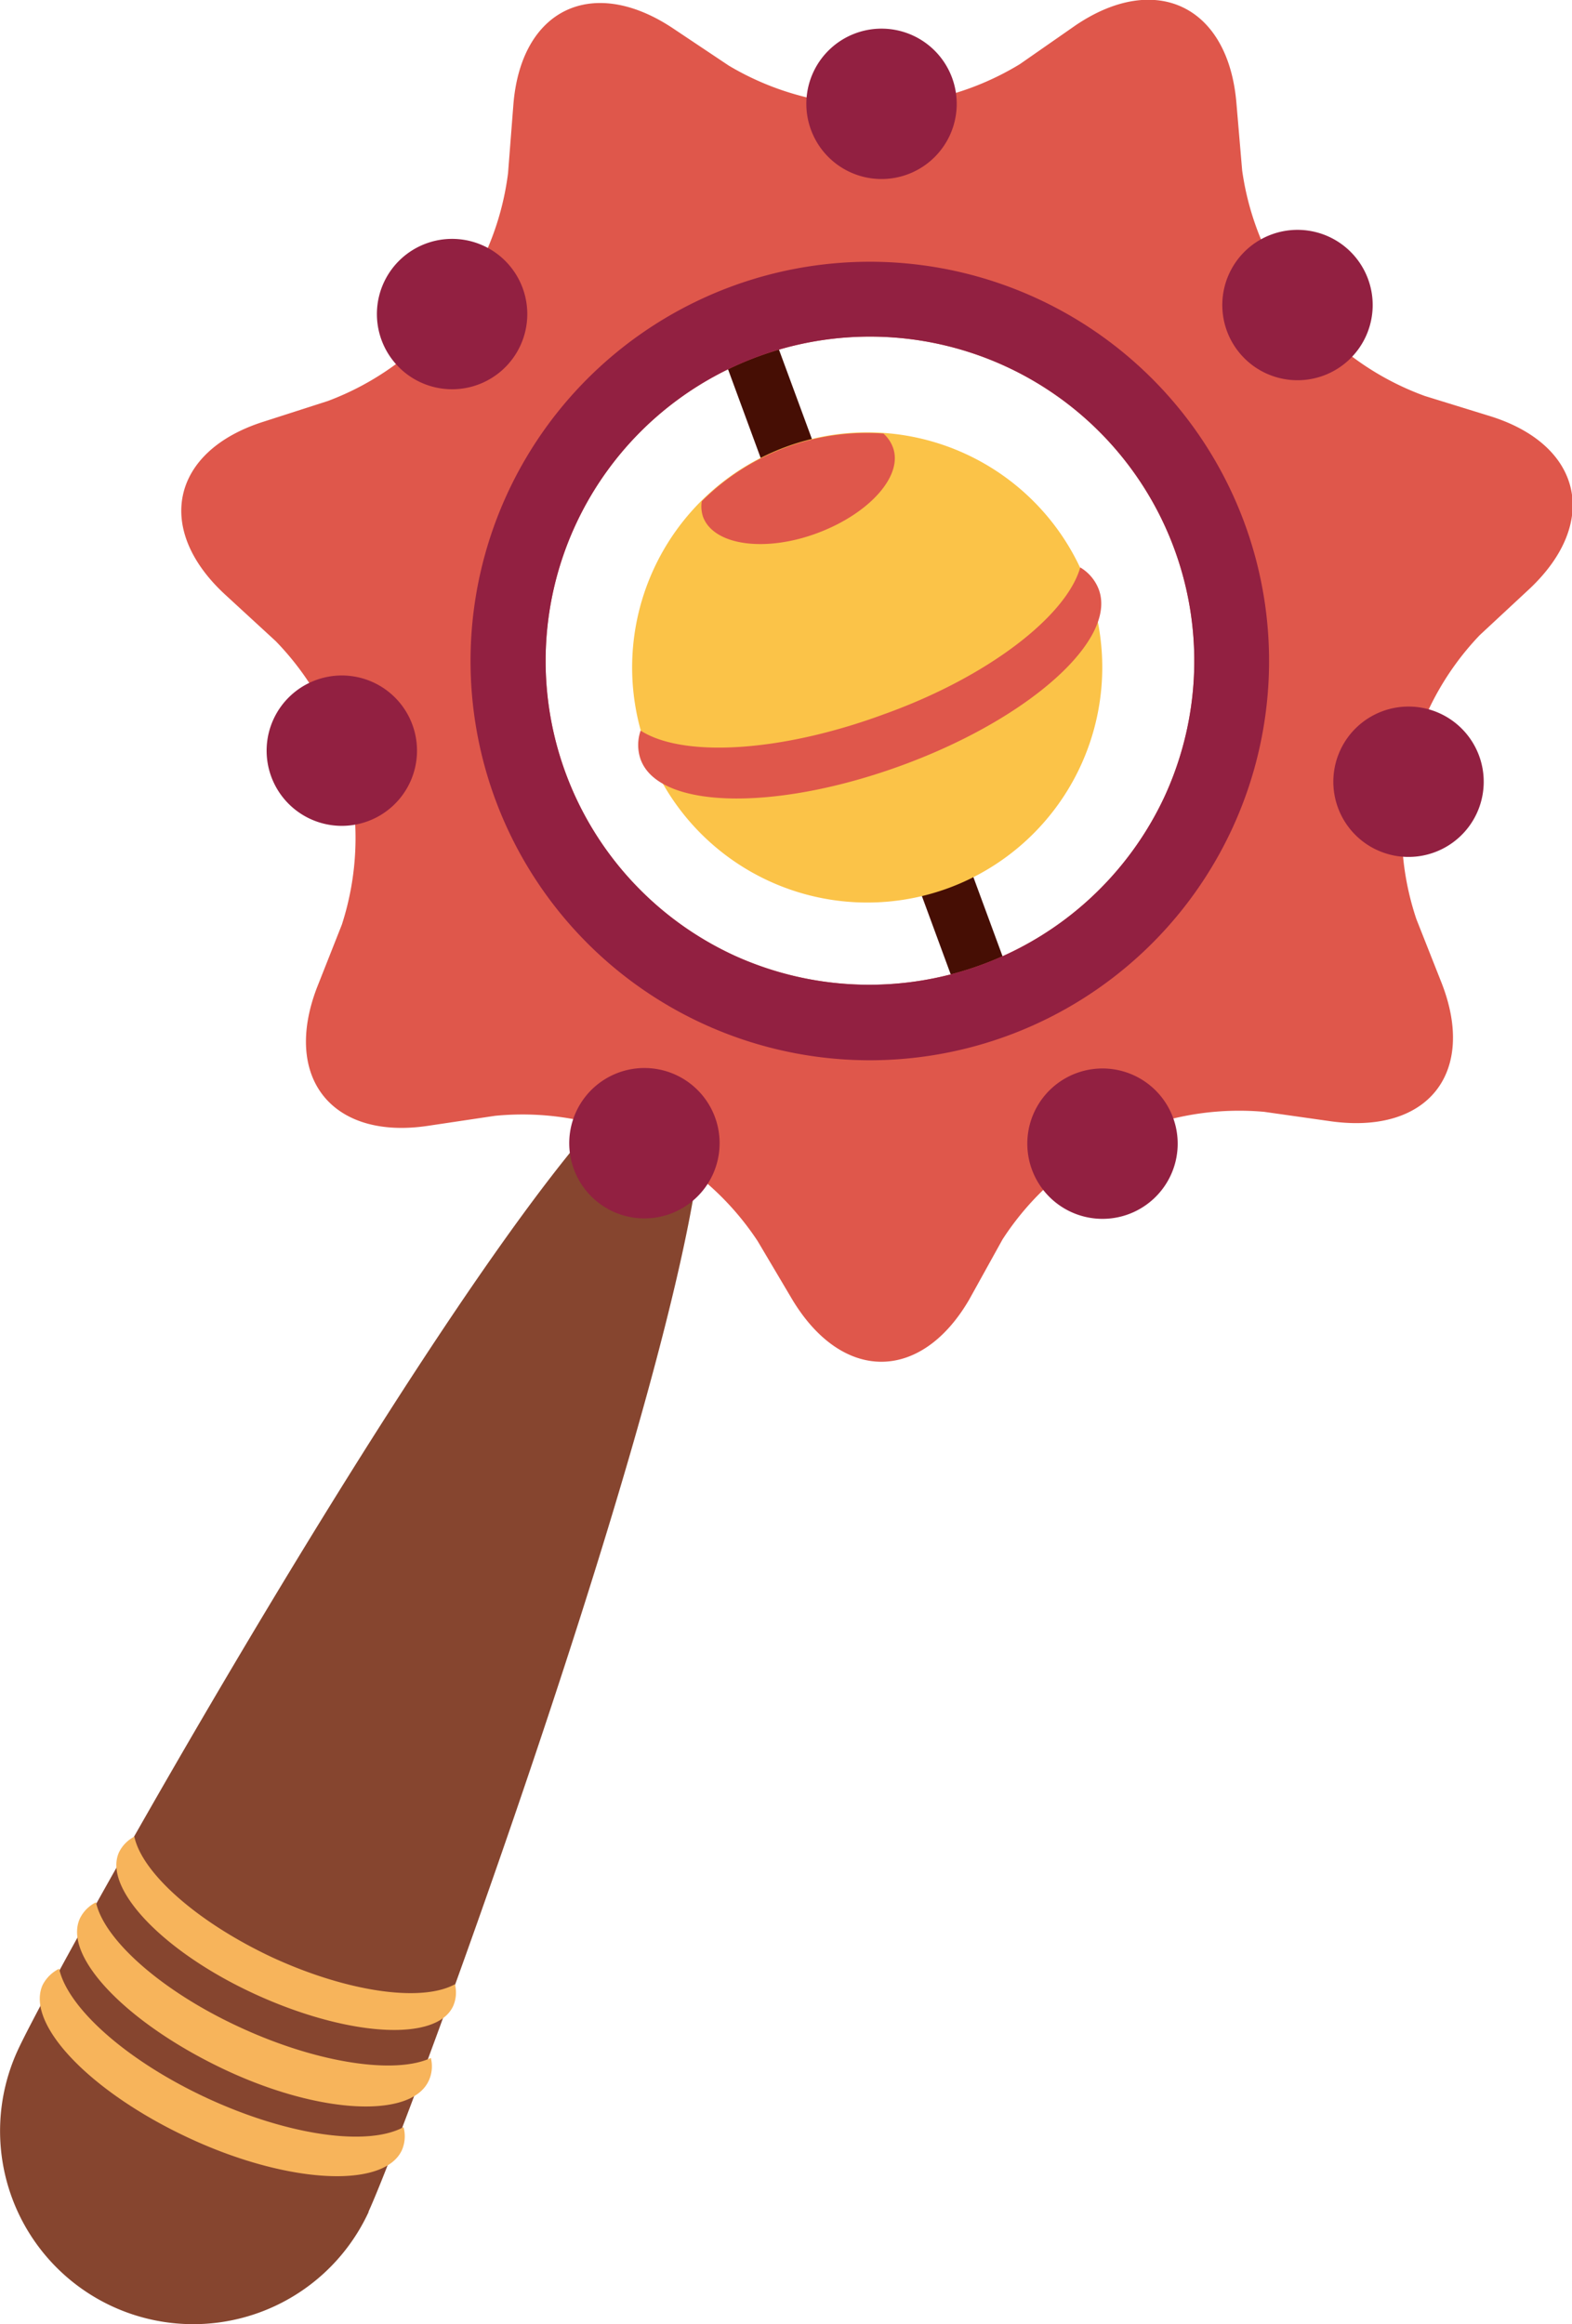 <?xml version="1.0" encoding="UTF-8"?> <svg xmlns="http://www.w3.org/2000/svg" id="Objects" viewBox="0 0 62.72 92.73"> <defs> <style>.cls-1{fill:#460e04;}.cls-2{fill:#86452f;}.cls-3{fill:#df574b;}.cls-4{fill:#922041;}.cls-5{fill:#fbc348;}.cls-6{fill:#f7b45b;}</style> </defs> <path class="cls-1" d="M40,41.36a1.08,1.08,0,0,1-1.39-.64L28.52,13.3a1.09,1.09,0,0,1,.64-1.4h0a1.09,1.09,0,0,1,1.4.64L40.68,40a1.09,1.09,0,0,1-.64,1.4Z"></path> <path class="cls-2" d="M14.7,88.25c1.78-3.87,16.57-44.21,12.7-46S2.49,77.94.71,81.8a7.7,7.7,0,0,0,14,6.45Z"></path> <path class="cls-3" d="M57.51,39.2l-1-2.53a11.23,11.23,0,0,1,2.53-11.33l2-1.86c2.8-2.65,2.08-5.74-1.6-6.88l-2.59-.8a11.24,11.24,0,0,1-7.29-9l-.23-2.7C49,.23,46.11-1.14,42.93,1L40.69,2.56a11.26,11.26,0,0,1-11.61.06L26.82,1.11C23.62-1,20.77.37,20.48,4.21l-.21,2.7A11.21,11.21,0,0,1,13.08,16l-2.58.83C6.83,18,6.14,21.12,9,23.74l2,1.84a11.26,11.26,0,0,1,2.64,11.31l-1,2.53c-1.37,3.6.62,6.07,4.43,5.5l2.68-.4a11.24,11.24,0,0,1,10.48,5l1.38,2.33c2,3.32,5.14,3.3,7.06,0L40,49.45a11.25,11.25,0,0,1,10.43-5.09l2.68.38C57,45.27,58.92,42.78,57.51,39.2Zm-28.2-1.07a12.94,12.94,0,1,1,17.15-6.34A13,13,0,0,1,29.31,38.13Z"></path> <path class="cls-4" d="M41.38,11.91A15.93,15.93,0,1,0,49.19,33,15.93,15.93,0,0,0,41.38,11.91ZM29.31,38.13a12.94,12.94,0,1,1,17.15-6.34A13,13,0,0,1,29.31,38.13Z"></path> <path class="cls-5" d="M43.4,23.38a9.38,9.38,0,1,0-5.55,12.05A9.39,9.39,0,0,0,43.4,23.38Z"></path> <path class="cls-3" d="M35.29,28.49c-4.16,1.54-8.06,1.74-9.73.66a1.74,1.74,0,0,0,0,1.15c.73,2,5.42,2.08,10.47.22s8.55-5,7.81-7a1.74,1.74,0,0,0-.74-.88C42.55,24.57,39.44,27,35.29,28.49Z"></path> <path class="cls-3" d="M28,20a1.3,1.3,0,0,0,.05.62c.42,1.14,2.47,1.43,4.56.65s3.47-2.32,3-3.46a1.4,1.4,0,0,0-.36-.51A9.29,9.29,0,0,0,28,20Z"></path> <path class="cls-6" d="M9.6,80.9c-3.16-1.45-5.45-3.51-5.77-5a1.41,1.41,0,0,0-.64.64c-.7,1.51,1.86,4.17,5.7,6s7.53,2,8.22.47a1.37,1.37,0,0,0,.08-.9C15.82,82.76,12.77,82.36,9.6,80.9Z"></path> <path class="cls-6" d="M10.89,78.11c-3-1.4-5.22-3.37-5.53-4.83a1.4,1.4,0,0,0-.61.62c-.66,1.44,1.78,4,5.46,5.68s7.21,1.9,7.87.46a1.34,1.34,0,0,0,.07-.87C16.84,79.89,13.92,79.5,10.89,78.11Z"></path> <path class="cls-6" d="M8.3,83.73c-3.25-1.5-5.6-3.62-5.94-5.18a1.48,1.48,0,0,0-.66.65C1,80.76,3.62,83.49,7.57,85.32s7.74,2,8.46.48a1.39,1.39,0,0,0,.07-.93C14.69,85.64,11.56,85.23,8.3,83.73Z"></path> <path class="cls-4" d="M46.72,46.87a3,3,0,1,0-4,1.48A3,3,0,0,0,46.72,46.87Z"></path> <path class="cls-4" d="M58.93,32.43a3,3,0,1,0-4,1.48A3,3,0,0,0,58.93,32.43Z"></path> <path class="cls-4" d="M54.5,13.41a3,3,0,1,0-4,1.48A3,3,0,0,0,54.5,13.41Z"></path> <path class="cls-4" d="M37.9,5.39a3,3,0,1,0-4,1.47A3,3,0,0,0,37.9,5.39Z"></path> <path class="cls-4" d="M20.77,13.77a3,3,0,1,0-4,1.48A3,3,0,0,0,20.77,13.77Z"></path> <path class="cls-4" d="M16.37,31.19a3,3,0,1,0-4,1.48A3,3,0,0,0,16.37,31.19Z"></path> <path class="cls-4" d="M28.44,46.86a3,3,0,1,0-4,1.47A3,3,0,0,0,28.44,46.86Z"></path> </svg> 